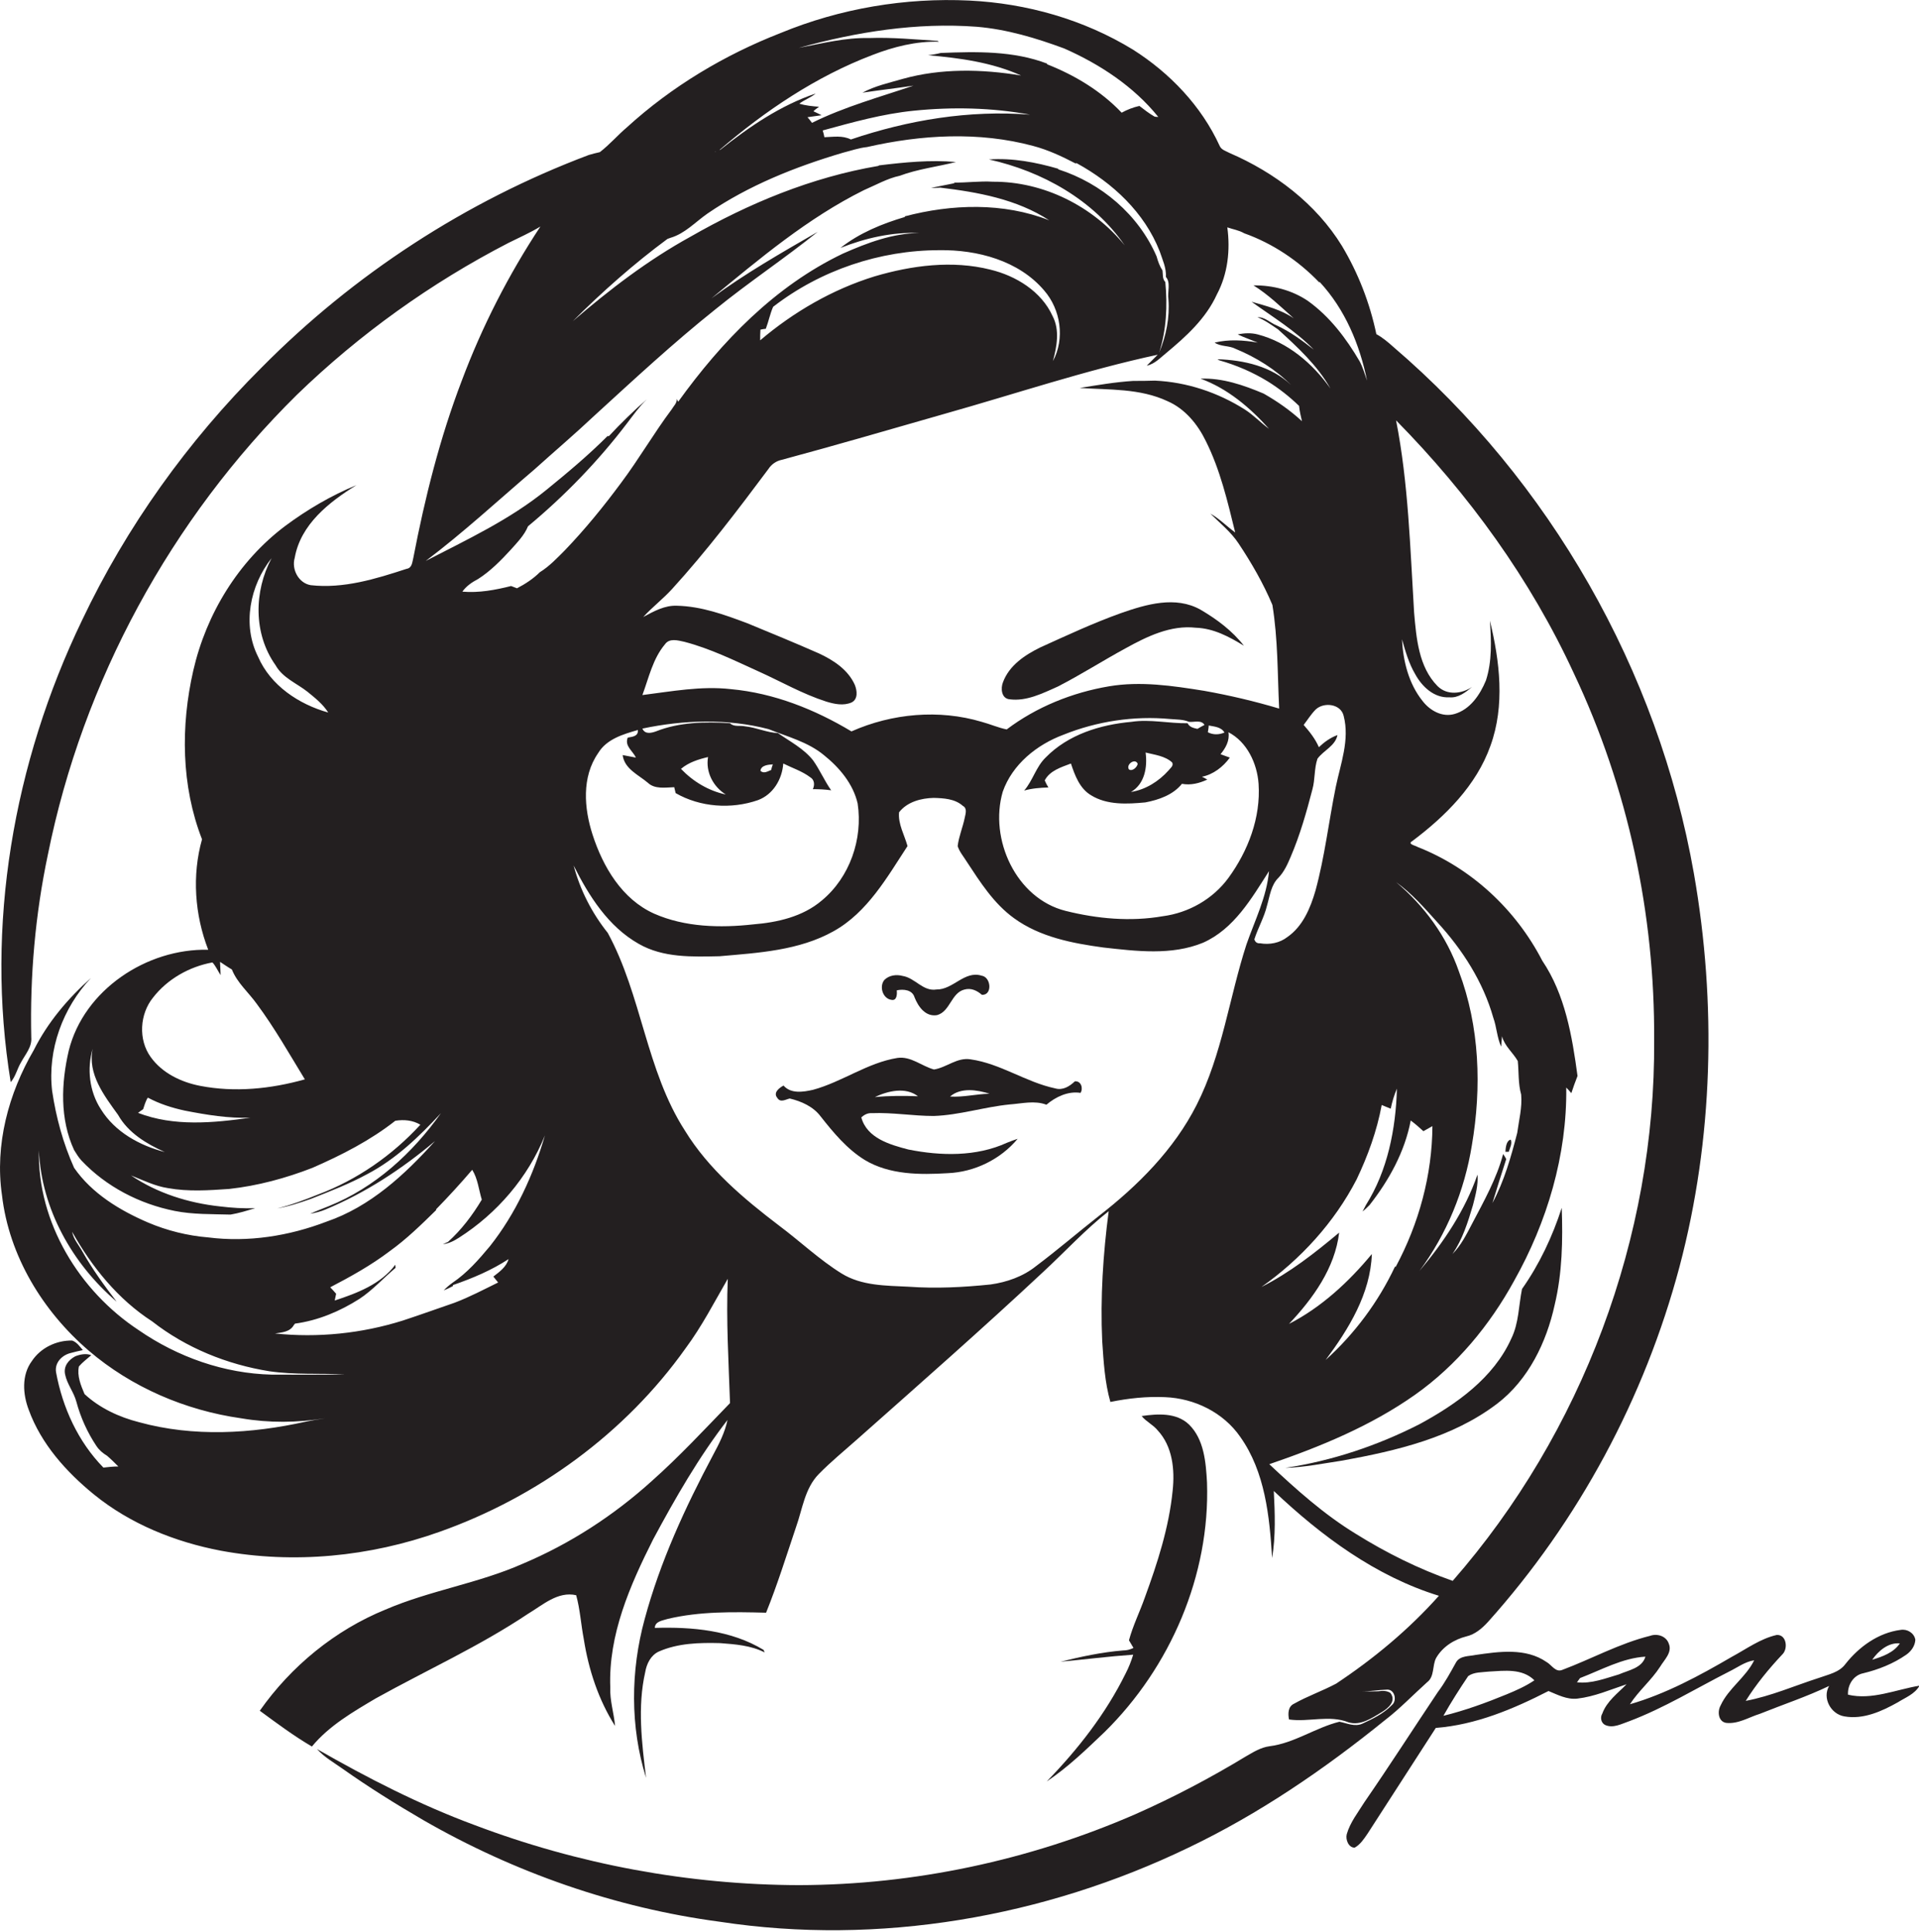 <?xml version="1.0" encoding="utf-8"?>
<!-- Generator: Adobe Illustrator 19.2.0, SVG Export Plug-In . SVG Version: 6.00 Build 0)  -->
<svg version="1.1" id="Layer_1" xmlns="http://www.w3.org/2000/svg" xmlns:xlink="http://www.w3.org/1999/xlink" x="0px" y="0px"
	 viewBox="0 0 681.1 685.7" enable-background="new 0 0 681.1 685.7" xml:space="preserve">
<g>
	<path fill="#231F20" d="M356,242.1c-0.9,2.2-0.6,5.8,2.3,6.1c6,0.8,11.7-2.1,17.1-4.5c8.2-4.2,16-9.2,24.1-13.6
		c7.6-4.2,16-8.3,24.9-7.3c6.3,0.2,11.9,3.2,17.1,6.4c-4.1-5.3-9.6-9.4-15.4-12.8c-8.9-5-19.3-1.9-28.2,1.2
		c-9.8,3.5-19.2,7.9-28.7,12.2C363.7,232.5,358.2,236.2,356,242.1z"/>
	<path fill="#231F20" d="M316.5,354.9c1.9,0.3,1.9-2.2,1.8-3.4c2.4-0.5,5.5-0.2,6.3,2.5c1.3,3.3,3.9,7,8,6.3c4.7-1.3,5-8,9.8-9.1
		c2.3-0.6,4.4,0.4,6.1,1.9c3.8,0.2,3.3-6.3-0.1-6.8c-6.1-1.9-10.1,5-16,4.9c-4.8,0.8-7.6-4.1-12-4.8c-2.2-0.6-4.8-0.3-6.5,1.4
		C312,350,313.2,354.5,316.5,354.9z"/>
	<path fill="#231F20" d="M381.5,383.8c-1.9,1.8-4.3,3.3-7,2.5c-10.4-2.2-19.4-8.8-30-10.3c-4.8-0.8-8.5,2.9-13,3.6
		c-4.4-1.2-8.2-4.8-13-4.1c-10.6,1.7-19.6,8.5-29.9,11.3c-3.5,0.8-7.9,1.5-10.5-1.5c-1.5,0.8-3.8,2.5-2.2,4.4c1.1,1.8,3,0.5,4.4,0.2
		c4.2,1,8.4,2.9,11,6.4c4.5,5.7,9.3,11.5,15.6,15.4c8.8,5.3,19.6,5.3,29.5,4.7c9.5-0.4,18.7-4.9,24.8-12.2c-1.3,0.4-2.5,0.9-3.8,1.4
		c-10.9,5-23.5,4.7-35,2.4c-6.5-1.7-14.7-4-16.7-11.4c1-0.9,2.2-1.6,3.7-1.5c7.4-0.3,14.7,1,22,1c9.1-0.3,17.9-3.2,27-4.1
		c4.3-0.3,8.8-1.5,13,0.1c3.3-2.8,7.7-4.9,12.1-4.2C384.5,386.4,383.8,383.6,381.5,383.8z M310.5,389.4c4.6-2.2,10.9-3.7,15.3-0.3
		C320.7,388.9,315.6,388.9,310.5,389.4z M337.2,389.2c3.8-3.3,9.6-2.4,14-1C346.5,388.3,341.9,389.5,337.2,389.2z"/>
	<path fill="#231F20" d="M551.8,463.1c2.7-11.3,2.9-22.9,2.5-34.4c-3.3,10.2-7.9,20-14.1,28.8c-1.2,5.9-1.1,12.1-3.8,17.6
		c-6.3,14-19.5,23.3-32.6,30.4c-14.9,7.6-31,13-47.6,15.5c6.8-0.2,13.6-1.6,20.3-2.6c19.2-3.5,39-8.1,54.9-20.2
		C542.5,489.7,548.9,476.4,551.8,463.1z"/>
	<path fill="#231F20" d="M371.5,632.3c7.5-5,14-11.3,20.5-17.5c23.4-23,37.5-55.7,36.4-88.6c-0.4-7.1-1-15.3-6.4-20.6
		c-4.5-4.3-11.2-3.8-16.8-3c1.6,2,4.1,3.1,5.7,5.1c5.3,5.7,6.1,14,5.3,21.4c-1.3,13.1-5.4,25.7-9.9,38c-1.8,5.1-4.2,9.9-5.6,15.1
		c0.4,0.7,1.2,2,1.6,2.7c-1.2,0.6-2.4,0.9-3.7,0.9c-7.5,0.6-14.9,2.2-22.2,4c8.6-0.8,17.2-1.9,25.8-2.5c-0.7,2.3-1.6,4.6-2.7,6.7
		C392.5,608.2,382.6,620.9,371.5,632.3z"/>
	<path fill="#231F20" d="M655.9,601.5c-0.2-3.4,1.9-6.9,5.4-7.6c5.4-1.3,10.7-3.4,15.3-6.6c1.7-1.2,3.1-3.1,3.2-5.3
		c-0.4-2.4-2.9-3.9-5.2-3.5c-7.9,1-14.8,6-19.6,12.1c-2.2,3-6,3.7-9.3,4.9c-8.7,2.8-17.1,6.5-26.1,8.2c3.7-5.9,8.2-11.4,13-16.5
		c2.1-2,1.5-7.1-2-6.9c-5.8,1.3-10.8,5-16,7.8c-11.5,6.7-23.3,13.1-36.1,16.8c3.1-4.8,7.6-8.5,10.7-13.3c1.5-2.5,4.4-5.1,3.1-8.2
		c-0.9-2.7-4.1-3.7-6.6-2.8c-10.9,2.7-20.8,8.2-31.2,12.1c-2.4,1-3.8-1.8-5.6-2.8c-7.4-5.1-16.9-3.7-25.2-2.5
		c-2.3,0.5-5.5,0.2-6.9,2.6c-2,3.6-4,7.3-6.5,10.6c-8.7,13-17.1,26.1-26,39c-2.3,3.7-5.1,7.2-6.3,11.4c-0.5,1.9,0.6,4.8,2.8,4.8
		c2-1.1,3.3-3.1,4.6-5c8.1-12.5,16.1-25,24.2-37.5c14.2-1.1,27.5-6.7,40-13.1c3.2,1.3,6.5,3.1,10.2,2.7c6.1-0.7,11.8-3.2,17.5-5.1
		c-3.1,3.2-7,6-8.6,10.4c-0.8,1.3-0.5,3.2,0.9,4c2.9,1.4,6-0.4,8.7-1.3c12.4-4.7,23.6-11.6,35.4-17.6c2.9-1.4,5.6-3.5,8.9-4
		c-3,6.1-9.1,9.9-11.9,16c-1.2,2.1-0.9,5.7,1.9,6.2c4.3,0.5,8.1-2,12-3.2c8.2-3.3,16.7-6.1,24.6-9.9c-2.5,4.3,0.6,10,5.4,10.8
		c6.7,1.2,13.3-1.8,19-5c2.7-1.7,6-2.9,7.7-5.9C672.8,599.7,664.4,603.5,655.9,601.5z M674.3,583.3c-2.2,3.3-6.2,4.7-9.8,5.8
		C666.7,585.9,670.3,582.9,674.3,583.3z M534.7,601.4c-7.3,3-14.7,5.7-22.4,7.6c2.7-4.8,5.7-9.5,8.8-14.1c2.1-1.5,4.9-1.3,7.4-1.6
		c5.4-0.3,11.8-1.2,16.1,3.1C541.5,598.5,538.1,600,534.7,601.4z M574.6,594.3c-4.8,1.4-9.8,3.4-14.9,2.8c0.3-0.4,0.8-1.1,1.1-1.5
		c7.6-2.9,15-7.1,23.2-7.6C582.8,592.1,578,592.8,574.6,594.3z"/>
	<path fill="#231F20" d="M506.5,597.1c2.7-2,1.8-5.9,3.2-8.6c2.3-4,6.4-6.6,10.8-7.7c3-0.7,5.5-2.8,7.6-5.1
		c32.2-35.9,55.6-79.5,68-126.1c12-45.4,13.2-93.4,5.1-139.6c-12.7-72.1-51.1-139.3-106.7-186.9c-1.9-1.7-3.8-3.3-6-4.5
		c-2.3-11-6.4-21.6-12.2-31.3c-9.2-15-23.9-26.1-39.9-33c-1.3-0.7-2.9-1.1-3.5-2.5c-6.5-14.2-17.7-25.9-30.8-34.2
		C384.6,6.9,364.4,1.2,344.1,0.2c-22.8-1.1-45.9,2.8-67,11.5c-20,7.8-38.7,19-54.6,33.5c-3.3,2.8-6.1,6.1-9.6,8.8
		c-1.3,0.3-2.6,0.6-3.9,1c-43.6,16.4-83.5,42.4-116.2,75.5c-26.1,26-47.9,56.4-63.7,89.7C4.8,270.7-5.3,328.5,3.8,384.1
		c1.8-2.1,2.3-4.8,3.7-7.1c1.5-2.8,3.9-5.4,3.6-8.8c-0.5-21.8,1.4-43.6,5.9-64.9c12.4-61.6,43.7-119.1,88.4-163.2
		c22.2-21.5,47.6-39.7,75.1-53.9c3.8-1.9,7.7-3.6,11.3-5.8c-11.3,17.1-20.7,35.5-27.9,54.7c-7.8,20.4-13.1,41.6-17.2,62.9
		c-0.4,1.5-0.4,3.6-2.4,3.9c-11,3.6-22.4,7.1-34,5.8c-4.3-0.7-6.9-5.6-5.7-9.7c2.1-11.9,12.2-19.8,21.9-25.8
		c-9,3.7-17.5,8.7-25.3,14.5c-16.6,12.5-28,31.2-32.6,51.3c-4.5,19.7-4.3,40.9,3.1,59.9c-3.6,12.8-2.6,26.8,2.2,39.2
		c-21.8-0.5-44.1,14.2-49.5,35.8c-2.7,11.6-3.2,24.3,1.9,35.3c0.8,1.3,1.6,2.6,2.6,3.7c8.8,9.3,20.6,15.4,33.1,17.9
		c6.5,1.3,13.2,1.1,19.8,1.3c3-0.5,5.9-1.4,8.8-2.3c-4.2,0.2-8.3-0.1-12.5-0.6c-11.2-1.2-22.3-4.7-31.6-11c4.3,1.7,8.5,3.8,13.1,4.5
		c7.2,1.3,14.5,0.8,21.7,0.3c10.1-1.1,20.1-3.8,29.6-7.5c10.3-4.5,20.5-9.7,29.4-16.7c3.1-0.5,6.2-0.2,8.9,1.4
		c-10,10.9-22.5,19.6-36.4,24.8c-4.7,1.9-9.5,3.7-14.4,4.9c4.1-0.7,8-2,12-3.4c6.8-2.7,13.6-5.3,20-8.8
		c10.1-5.3,18.4-13.3,26.1-21.6c-10.1,14.2-23.4,26.4-39.8,33c-2.2,0.9-4.4,1.7-6.6,2.7c1.9-0.3,3.7-0.8,5.4-1.5
		c14.2-5.9,27.2-14.4,38.9-24.3c-10.7,11.9-23,23.3-38.5,28.6c-13.3,5.1-27.8,7.4-42,5.6c-7.3-0.6-14.6-2.4-21.4-5.3
		c-10-4.3-19.9-10.3-26.2-19.4c-3.9-8.7-6.4-17.9-7.8-27.3c-1.7-14.6,3.8-29.5,13.8-40.1c-8.2,7.3-15.4,15.8-20.3,25.6
		c-9,15.4-13.9,33.7-11.3,51.5c2.5,21.6,14.5,41.2,30.8,55.2c15.2,13,34.3,21.2,54.1,24c9.9,1.7,19.9,1.6,29.8,0
		c-2.3,0.4-4.6,0.7-6.9,1.2c-19.3,4.3-39.8,5.5-59.1,0.2c-7.1-1.8-14-5-19.4-10c-1.3-3.1-2.7-6.4-2-9.8c1.3-1.5,2.9-2.7,4.4-4
		c-1.9-0.7-3.9-0.3-5.7,0.4c-2.4,1.3-4.2,3.5-3.6,6.4c0.7,3.5,3.1,6.3,4,9.7c1.5,5.6,3.9,10.9,7.1,15.7c1,1.5,2.3,2.6,3.8,3.5
		c1.4,1.2,2.7,2.5,4,3.8c-1.8,0-3.6,0.2-5.3,0.4c-9-9.2-14.5-21.3-16.8-33.8c-0.6-3.5,2.2-6.2,5.3-6.9c1.4-0.4,2.8-0.7,4.2-1
		c-1.1-1.3-2.1-2.8-3.8-3.4c-5.6-0.1-11.2,2.6-14.3,7.3c-3.7,5-3.2,11.8-1.1,17.3c4.4,12.1,13.3,22,23.1,30
		c12.9,10.5,28.8,16.9,45.1,20c25.9,4.8,52.9,2.1,77.6-6.7c34.7-12.3,65.9-35,87.3-65.1c5.8-7.8,10.2-16.4,15-24.7
		c-0.6,14.7,0.3,29.4,0.8,44.1c-9.1,9.4-18,19-27.8,27.7c-13.5,12.2-28.9,22.2-45.7,29.3c-15.8,7-33,9.5-48.8,16.3
		c-17.9,7.3-33.5,20.1-44.6,35.9c6,4.4,12,8.9,18.5,12.7c6.1-7.4,14.6-12.3,22.7-17.1c18-10,36.8-18.5,54-30
		c5.2-3.1,10.6-8.1,17.1-6.6c1.4,5.1,1.7,10.4,2.7,15.6c1.7,10.8,5.2,21.5,11.1,30.8c-0.4-4.6-1.9-9-1.7-13.7
		c-0.7-18.7,7-36.2,15.2-52.5c7.9-14.7,16.2-29.2,26.4-42.4c-0.9,4.4-3,8.5-5.1,12.4c-9.9,18.6-18.8,37.9-24.3,58.3
		c-5,18.3-5.2,38.1,0.5,56.3c-1.5-12.4-3.1-25.2-0.3-37.5c0.5-3,2-6,4.8-7.3c6.8-3,14.4-3.2,21.8-3c5.3,0.4,10.9,0.8,15.8,3.3
		c-0.1-0.2-0.3-0.7-0.4-0.9c-11.5-7-25.4-8.2-38.6-7.8c0.1-2.4,2.8-2.6,4.6-3.2c11.4-2.7,23.2-2.5,34.9-2.2
		c4-9.9,7.2-20.2,10.6-30.3c2.3-6.4,3.1-13.8,8.1-18.9c4.3-4.4,9.1-8.3,13.7-12.4c22.1-19.6,44.3-39.1,65.9-59.3
		c7.8-7.2,15-15.1,23.3-21.6c-2,15.3-3,30.7-2.3,46.1c0.5,7.3,0.9,14.6,2.9,21.6c6.4-1.3,12.9-2,19.4-1.7
		c10.4,0.4,20.7,5.4,26.7,14.1c8.8,12.4,10.4,28.2,11.3,43c1.3-7.8,1-15.9,0.6-23.8c16.9,16,36.2,30.3,58.6,37.2
		c-10.7,12-23.1,22.3-36.5,31.2c-4.9,2.6-10.1,4.4-14.9,7.1c-2.2,1-2.2,3.6-1.8,5.6c7,1,14.3-1.7,21.1,1c4.3,1.3,8.3-1.5,11.8-3.6
		c2.3-1.4,5.3-3.9,3.1-6.8c-1.3-0.9-2.9-0.8-4.4-0.6c-2.2,0-4.3,0.1-6.5,0.1c3.3,0,6.5-0.6,9.8-0.7c2.7,0,3.5,4,1.6,5.5
		c-2.9,3-6.8,4.9-10.5,6.6c-2.7,1.2-5.5-0.2-8.1-0.7c-8.5,2.1-16,7.6-24.8,8.7c-3.1,0.4-5.8,2.1-8.4,3.6
		c-12.7,7.7-25.8,14.6-39.4,20.6c-37.5,16.3-78.3,25-119.2,25.1c-39.2-0.1-78.4-7.4-115.1-21.3c-19.5-7.2-38-16.7-56-27
		c2.6,2.9,6,4.8,9.1,7c9.2,6.5,18.8,12.5,28.6,18.2c32.3,18.6,68.3,31.2,105.3,36.1c56.4,8.6,115.1-1.6,166.3-26.3
		c25.1-12,48.2-27.8,69.8-45.3C496.6,606.7,501.4,601.7,506.5,597.1z M35.8,393.7c-4.1-6.3-5-14.4-2.9-21.5c-1.9,9,4.1,16.7,9,23.5
		c3.6,6.4,10.1,10.3,16.6,13.2C49.6,406.6,40.8,401.8,35.8,393.7z M49,395c0.4-0.3,1.3-1,1.8-1.3c0.4-1.3,0.8-2.5,1.4-3.7l0.3-0.4
		c4.1,2.2,8.5,3.6,13.1,4.6c7.7,1.5,15.5,2.8,23.3,2.5C75.6,398.6,61.7,399.9,49,395z M71,385.4c-6.7-1.3-13.4-4.5-17.5-10.2
		c-4.5-6.2-3.9-15.3,0.8-21.1c5.1-6.6,12.9-11,21.1-12.5c1.2,1.3,1.9,3,2.9,4.5c-0.1-1.6-0.1-3.2-0.2-4.7c1.4,0.9,2.8,1.9,4.2,2.7
		c1.9,4.8,6,8.2,8.9,12.3c6.3,8.5,11.5,17.7,17,26.7C96.1,386.5,83.3,387.8,71,385.4z M91.6,233.1c-5.7-11.3-2.9-25.3,4.8-35
		c-6.3,11.8-6.5,26.9,1.4,38c2.5,4.5,7.5,6.4,11.3,9.4c2.7,2.2,5.5,4.4,7.4,7.4C106.1,250,96,243.3,91.6,233.1z M533.5,409.6
		c-2.3,8.7-6.8,16.7-11,24.7c-2,3.8-3.9,7.7-7,10.8c3.6-5.2,5.5-11.3,7.3-17.4c0.9-3.5,1.9-7.2,1.6-10.8c-4.4,12.7-12,24-20.6,34.2
		c9.7-13.1,16-28.5,18.6-44.6c3.5-20.5,2.8-42.1-4.6-61.7c-4.3-12.4-12.3-23.3-22.3-31.7c5.6,4,10.1,9.2,14.7,14.3
		c8.9,9.7,16.2,21.1,19.8,33.8c1.2,3.3,1.3,7,2.8,10.3c0.1-0.9,0.2-2.8,0.3-3.7c0.9,3.5,3.9,5.8,5.6,8.8c0.4,4,0.1,8,1.2,11.9
		c0.4,4.6-0.8,9.1-1.4,13.6c-2.2,8.5-4.6,17.1-8.8,24.9c1.6-5.2,3.2-10.4,4.9-15.6C534.3,410.8,533.9,410.2,533.5,409.6z
		 M431.9,104.5c3.9-7.3,4.8-15.8,3.7-23.8c2,0.7,4.1,1,6,2.1c10.1,3.6,19.2,9.7,26.6,17.4l0.2-0.1c9,9.7,14.2,22.2,16.8,35
		c-0.8-2.3-1.5-4.7-2.6-6.8c-4.8-8.2-10.6-15.9-18.4-21.5c-5.6-3.8-12.5-5.6-19.3-5.5c5.3,3.3,9.7,7.6,14.3,11.7
		c-4.5-3.1-9.8-4.4-15-5.9c7.5,5.4,15.6,10.3,22.1,17c-4.1-3.2-8.4-6.4-13.2-8.6c-2.3-0.9-4.1-3-6.8-2.9c2.6,1,4.9,2.7,7.3,4.3
		c6.9,6.3,14,12.8,18.6,21c-6.3-8.9-15.1-16.4-25.8-19.2c-2.3-0.6-4.8-0.5-7.1,0c2.3,1.1,4.7,1.9,7.1,2.9c-5.1-0.9-10.3-1.2-15.3,0
		c2.2,1.5,5.1,1,7.4,2.2c7.3,3,14.2,7.3,19.8,12.9c-7-6.7-16.8-8.9-26.2-9.2l0.7,0.4c6,1.7,11.8,4.2,17.2,7.5
		c4,2.5,7.7,5.4,11.1,8.7l0,0.2c0.2,1.8,0.6,3.5,1,5.2c-4.1-3.8-8.7-7-13.6-9.8c-7.1-3-14.6-5.6-22.4-5.3
		c9.6,3.5,17.6,10.3,24.3,17.8c-2.9-2.1-5.4-4.8-8.5-6.8c-9.6-6.1-20.7-9.8-32-10.3c-2.6,0.1-5.1,0.1-7.7,0.1
		c-6.4,0.4-12.7,1.5-19,2.5c10.5,0.7,21.4,0.1,31.2,4.7c6.2,2.7,10.7,8.2,13.6,14.2c5.1,10.2,7.7,21.4,10.4,32.4
		c-3-2.2-5.6-4.9-8.8-6.7c3.4,3.4,7.3,6.5,10,10.6c4.6,6.9,8.8,14.2,12,21.8c2,12.2,1.8,24.5,2.4,36.8c-8.7-2.6-17.6-4.7-26.6-6.3
		c-11.2-1.8-22.6-3.5-33.8-1.6c-13,2.2-25.7,7.3-36.3,15.3c-3-0.6-5.9-1.9-8.9-2.7c-15.1-4.5-31.8-3-46.2,3.4
		c-13-7.8-27.5-13.6-42.8-15c-10.5-1.2-21,0.8-31.4,2.1c2.3-6.2,3.7-12.9,8-18c1.6-2.3,4.6-1.4,6.9-0.9c9.2,2.4,17.7,6.6,26.3,10.5
		c8,3.6,15.6,8,24,10.7c2.9,0.9,6.2,1.6,9.1,0.3c2.3-1.2,1.9-4.2,1.1-6.2c-2.4-5.4-7.6-8.8-12.8-11.2c-8.4-3.7-16.9-7.2-25.4-10.7
		c-8-3-16.2-6-24.9-6.2c-4.4-0.2-8.3,2-12,4c3.2-3.5,7-6.4,10.2-9.9c12.3-13.5,23.3-28,34.2-42.6c1.1-1.7,2.8-2.9,4.8-3.3
		c19.3-5.2,38.5-10.8,57.7-16.3c25.2-7.1,50.1-15.5,75.7-21c-1,1-2.9,2.9-3.9,3.9c2.8-0.6,4.7-2.7,6.8-4.4
		C420.9,119.5,428,113.1,431.9,104.5z M406.6,267.1c3.2,0.8,6.9,1.2,9.4,3.5c0.7,1.2-0.7,2.1-1.3,2.9c-3.4,3.8-8.1,6.8-13.3,7.6
		C406.3,278.3,407.3,272.2,406.6,267.1z M400.7,273.1c-1.2-1.7,2.2-4.2,3.1-2C403.6,272.3,401.9,273.9,400.7,273.1z M401.6,256.2
		c-11.1,1-22.5,4.5-30.5,12.7c-3.4,3.3-4.5,8.1-7.6,11.7c2.8-0.8,5.7-1,8.6-1.1c-0.5-0.8-0.9-1.6-1.3-2.5c1.8-3.5,5.9-4.7,9.3-6
		c1.4,4.2,3.1,8.9,7.2,11.3c5.7,3.5,12.8,3.1,19.2,2.5c4.8-0.9,9.9-2.7,13-6.6c3.1,0.6,6.2-0.2,9-1.5c-0.5-0.3-1.4-0.8-1.9-1
		c4-0.8,7.5-3.5,9.9-6.8c-0.8-0.3-2.4-0.9-3.3-1.2c1.8-2.2,3.3-4.8,2.8-7.8c6.6,3.4,10.2,11.1,10.7,18.3c0.8,12-3.7,23.8-10.7,33.4
		c-5.5,7.5-14.1,12.4-23.3,13.6c-11.5,2-23.3,0.9-34.5-1.9c-17.6-4.4-27.2-25.5-22.3-42.3c3.4-9.7,12.1-16.7,21.5-20.2
		c11.9-4.8,25.1-6.8,37.9-5.6c2.2,0.2,4.6,0.1,6.7,1c1.8,0.2,4.4-0.8,5.5,1.1c-0.6,0.3-1.9,1-2.5,1.4c-1.4-0.3-2.8-0.6-3.5-2
		C414.9,256.8,408.2,255.2,401.6,256.2z M428.7,259.9c0.1-0.6,0.3-1.8,0.3-2.4c2,0.4,4.4,0.5,5.6,2.5
		C432.7,260.8,430.6,260.9,428.7,259.9z M225.7,268.9c-1.6-0.3-3.1-0.6-4.7-0.9c0.6,4.9,5.6,7,8.9,9.8c2.5,2.4,6.3,1.7,9.4,1.6
		c0.1,0.5,0.4,1.6,0.5,2.1c8.7,5,19.7,5.8,29.2,2.5c5.4-2,8.6-7.4,9-13c3.2,1.6,6.7,2.7,9.6,4.9c1.5,0.9,1.6,2.7,0.9,4.2
		c2.2,0,4.3,0.1,6.5,0.4c-2.4-3.4-4-7.2-6.4-10.6c-3.3-4.2-8.2-6.7-12.5-9.7c-4-0.2-7.7-2-11.7-2.4c-1.8-0.4-3.9,0.3-5.3-1.1
		c-8.8-0.6-18-0.4-26.3,2.9c-1.7,0.6-3.9,1.1-4.8-1c14.7-3.1,30.2-3.6,44.8,0.2c6.7,2.7,13.9,4.5,19.6,9.2
		c5.5,4.4,10.4,10.2,12,17.2c1.9,12.6-2.8,26.2-12.7,34.4c-6.8,5.8-15.8,7.8-24.4,8.5c-11.7,1.3-24.2,1-35.1-3.8
		c-11.4-5.1-18.2-16.6-21.9-28.1c-3-9.3-3.9-20.4,2-28.9c3-5,8.9-6.7,14.1-8.2c0.2,2.3-2,2.4-3.6,2.7
		C221.6,264.8,224.6,266.5,225.7,268.9z M257.6,282c-6.1-1.3-11.6-4.6-15.9-9.1c2.7-2.3,6.2-3.4,9.6-4.2
		C250.4,274,253.1,279.2,257.6,282z M269.9,273.6c0.2-2,2.8-2.2,4.4-2.3c-0.2,0.5-0.5,1.5-0.6,2
		C272.4,273.8,271.1,274.7,269.9,273.6z M373.6,112.2c-4-8.8-13-14.3-22.1-16.5c-13.5-3.4-27.9-1.5-41.1,2.4
		c-14.9,4.6-28.7,12.6-40.6,22.7c0-1.3,0-2.5,0.1-3.8c0.5-0.1,1.5-0.3,1.9-0.3c1-2.6,1.5-5.3,2.6-7.8c16.8-13,37.9-20.1,59-20.1
		c13.5-0.2,28.2,3.7,37.2,14.3c5.9,6.8,7.4,17.1,3.1,25.1C375.1,123,376.2,117.2,373.6,112.2z M309.7,19.5
		c7.5-2.9,15.4-4.9,23.5-4.7c-0.1-0.1-0.4-0.3-0.5-0.3c-8.1-0.5-16.1-1.3-24.2-1c-8.5-0.2-16.7,1.9-25,3.5
		c20.5-5.7,41.9-9.1,63.2-7.5c10.7,0.9,21,4,31,7.7c12.7,5.6,24.7,13.5,33.4,24.3c-0.3,0-0.9,0-1.3-0.1c-1.9-1.1-3.6-2.4-5.4-3.8
		c-2.2,0.5-4.3,1.3-6.3,2.4c-7.3-7.7-16.6-13.3-26.5-17.2l0.4-0.7l-0.3,0.5c-12-4.6-25.1-4.3-37.8-3.8c-1.5,0.4-3,0.6-4.5,0.8
		c11.2,1,22.6,2.5,33,7.2c-13.9-2.3-28.4-2.6-42,1.2c-4.8,1.4-9.9,2.5-14.3,4.9c6-0.9,12.1-1.6,18.1-2.5c-12.1,4.1-24.5,7.5-36,13.2
		c-0.5-0.7-1.1-1.4-1.6-2c1.7-0.2,3.3-0.5,5-0.7c-1-0.5-2-1-2.9-1.4c0.6-0.6,1.3-1.1,2-1.6c-2.4-0.2-4.7-0.4-7-1.1
		c1.8-1.4,4-2.1,5.8-3.6c-12.5,4.2-23.6,11.8-33.9,20c0,0-0.1,0-0.2,0C271.6,39.3,289.7,27.1,309.7,19.5z M365.6,40.7
		C344,39,322.4,42.6,302,49.5c-3-1.5-6.2-0.9-9.4-0.8c-0.1-0.6-0.4-1.8-0.6-2.4c10.6-2.9,21.3-5.9,32.3-7
		C338.1,37.9,352,38.2,365.6,40.7z M254.2,53.8c-0.2,0.1-0.4,0.1-0.6,0.2C253.7,53.9,254,53.8,254.2,53.8z M96.4,487.9
		c-16.8-0.4-33.3-6.2-47.2-15.8c-21.1-13.9-35.9-38.2-35.4-63.8c0.9,20.8,11.9,40.3,27.6,53.7c-4.4-5.7-8.6-11.5-12.1-17.7
		c-1.3-2.4-3.2-4.4-3.7-7.1c7,12.5,16.3,24,28.4,31.8c12,9.4,26.6,15.3,41.6,17.7c8.9,1.3,17.9,0.7,26.8,1.1
		C113.8,488,105.1,487.9,96.4,487.9z M160.7,456.5l0.1-0.4c6.9-2.4,13.6-5.2,19.7-9.2c-0.8,2.8-3.2,4.5-5.4,6.2
		c0.4,0.5,1.3,1.6,1.7,2.1c-5.1,2.5-10.2,5.2-15.5,7.2c-6.1,2.1-12.2,4.3-18.3,6.3c-14.6,4.6-30.2,6.2-45.4,4.6
		c2.5-0.4,5.3-0.5,6.7-3l0.4-0.5c8.2-1.1,16-4.4,22.9-8.8c4.7-3.1,8.5-7.4,12.8-11c0-0.3-0.1-0.8-0.1-1.1
		c-5.1,6.9-13.6,10.1-21.5,12.7c0.1-0.6,0.4-1.8,0.5-2.4c-0.7-0.8-1.4-1.6-2.1-2.3c7.3-3.8,14.5-7.8,21.1-12.8
		c6-4.3,11.3-9.5,16.5-14.6l0-0.3c4.4-4.5,8.7-9.2,12.8-14c2,3.2,2.3,7,3.4,10.6c-3.3,5.5-7.2,10.7-12,15c-0.5,0.2-1.4,0.6-1.8,0.8
		c2.1-0.2,4-1.2,5.7-2.3c13.5-8.6,24.5-21.4,30.5-36.3c-4.1,14.1-10.4,27.8-19.5,39.3c-4,4.8-8.1,9.5-13.3,13
		c-1.1,0.8-2.2,1.7-3.1,2.7C158.5,457.6,159.6,457.1,160.7,456.5z M191.6,203.1c-2.3,2.3-5.2,4.2-8.1,5.7c-0.5-0.2-1.6-0.6-2.1-0.8
		c-5.6,1.4-11.4,2.5-17.3,2c1.4-2,3.5-3.4,5.6-4.5c4.4-2.8,8.1-6.6,11.6-10.4c2.3-2.6,4.8-5.1,6.1-8.3c13-10.8,24.9-23.1,35.1-36.5
		c2.3-3,4.4-6,7.1-8.6c-4.7,4.1-9.2,8.5-13.5,13.1h-0.5c-6.8,6.8-14.2,13-21.7,19.1c-12.9,10.5-28.1,17.6-42.8,25.2
		c13.4-10.1,25.8-21.6,38.6-32.5c7.1-6.4,14.4-12.6,21.4-19.2c14-12.8,27.9-25.7,42.8-37.6c11.8-9.6,24.5-18,36.3-27.5
		c-12.8,7.4-25.8,14.8-37.7,23.6c17.1-14.1,34.2-28.5,54.1-38.4c4.2-1.8,8.4-4.2,12.7-5.1c6.4-2.4,13.3-3.2,20-4.9
		c-9.1-0.8-18.2,0.1-27.3,1.2l-0.3,0.2c-23.6,4-46,13.3-66.6,25.1c-15.1,8.3-28.8,18.8-41.8,30c10.5-10.5,21.7-20.4,33.6-29.2
		c0.3-0.1,0.8-0.3,1.1-0.4c5.1-1.5,8.8-5.6,13.1-8.6c14.6-10,31.2-16.6,48.1-21.6c2.8-0.7,5.6-1.7,8.5-2c19.3-4.4,39.7-5.6,59-0.4
		c5.3,1.4,10.2,3.7,15,6.2l0.4-0.1c12.8,7,24.1,17.5,29.5,31.3c1,3,2.4,5.9,2.2,9.1c1.8,2,0.5,5.3,0.9,7.9c0.5,6.5-0.8,13-3.3,19
		c2.6-8.1,3-16.7,2.2-25.1c-1.1-1.1-0.8-2.7-1-4.1c-1-1.5-1.6-3.2-2.1-5c-6.4-14.8-19.6-26-34.9-30.9l0-0.2
		c-7.9-2.3-16.3-3.9-24.6-3.3c18.9,4.2,37,14.3,48.2,30.5c-11.3-13.9-28.8-22.7-46.8-22.6c-4.7-0.3-9.4,0.4-14,0.3l0.5,0.2
		c-2.8,0.6-5.7,1.1-8.5,1.7c1.1,0,2.2,0,3.3-0.1c13.4,1.6,27.2,4.1,38.7,11.6c-16.3-6.4-34.6-5.8-51.3-1.4l0.1,0.2
		c-8.1,2.4-16.2,5.7-22.9,11c8.8-3.5,18.4-5.7,28-5.3c-9.5,0.1-18.5,3.5-27.1,7.3c-24.1,11.5-43.1,31.2-58.5,52.6l-0.5-1
		c0.1,1.5-1.1,2.5-1.8,3.7c-6.3,8.4-11.6,17.6-17.9,26c-6.2,8.4-12.8,16.5-20,24C197.8,198,195,201,191.6,203.1z M424.7,392.2
		c-8,15.8-20.8,28.6-34.7,39.4c-7.5,5.9-14.7,12.1-22.3,17.8c-4.6,3.7-10.4,5.7-16.1,6.5c-9.7,1-19.4,1.5-29.1,0.8
		c-8.1-0.4-16.7-0.3-23.8-4.7c-7.9-4.9-14.7-11.4-22.2-17c-12.6-9.6-25-20-33.4-33.7c-13.8-21.4-15.3-48-27.4-70.2
		c-5.6-7-9.8-15.2-12.1-23.9c5.4,10.8,12.3,21.7,23.1,27.8c8.7,5,19,4.6,28.7,4.4c13.7-1.2,28.2-2,40.5-8.9
		c12-6.7,19-19.2,26.2-30.2c-1.1-4-3.4-7.8-3-12c2.9-3.7,7.8-5,12.3-5.1c3.5,0.1,7.5,0.3,10.3,2.8c1.7,0.9,1,2.8,0.7,4.3
		c-0.7,3.4-2.1,6.6-2.5,10c0.6,2,2.1,3.7,3.2,5.5c4.8,7.3,9.6,14.9,16.8,20.1c9.2,6.7,20.7,8.9,31.7,10.4
		c11.7,1.3,24.2,2.9,35.4-1.7c11-4.9,17.2-15.7,23.4-25.4c-0.8,9.1-5,17.4-8,26C436.3,354,433.8,374.3,424.7,392.2z M445.2,333.4
		c1.3-4.1,3.5-7.8,4.5-12c1-3.4,1.4-7.3,4.1-9.9c2-2.1,3.2-4.8,4.3-7.4c3.3-7.7,5.6-15.8,7.7-23.9c1-3.6,0.6-7.4,1.8-10.9
		c2.2-3,6.3-4.5,7.1-8.4c-2.5,0.9-4.7,2.5-6.6,4.3c-1.3-3-3.3-5.5-5.4-7.9c1.4-1.8,2.6-3.8,4.3-5.5c2.9-2.7,8.9-2,9.9,2.3
		c2.2,8.5-1.1,17-2.8,25.2c-2.5,12.3-3.9,24.7-7.2,36.8c-1.8,6.2-4.5,12.7-10,16.5c-2.7,2.1-6.3,2.8-9.7,2.2
		C446.2,334.9,445.5,334.4,445.2,333.4z M481.5,418.6c4-8.4,7.2-17.2,8.9-26.4c1,0.4,2.1,0.9,3.2,1.3c0.5-2.4,1.2-4.8,2.2-7.1
		c-0.4,14.3-3.3,29.1-11,41.3c-0.4,0.8-0.8,1.5-1.2,2.3c0.9-0.7,1.7-1.5,2.5-2.3c6.9-8.8,12.5-18.9,14.6-30c1.6,1.2,3.1,2.5,4.5,3.8
		c1.1-0.6,2.1-1.2,3.2-1.8c-0.1,17.4-4.8,34.6-13,49.9l-0.3,0c-5.9,12.5-14.3,23.8-24.6,33.1c8.2-11,15.9-23.5,16.4-37.6
		c-8.2,9.9-17.9,18.9-29.4,24.8c8.5-9,16.3-19.8,17.8-32.4c-8.6,7.2-17.5,14.2-27.6,19.3C461.6,447,473.6,433.9,481.5,418.6z
		 M481.2,544.4c-11.3-6.9-21.1-15.7-30.7-24.7c18.1-6.2,36.1-13.6,51.8-24.7c14.7-10.4,26.5-24.7,35.1-40.4
		c11.7-20.8,18.8-44.6,18.5-68.6c0.5,0.5,1.4,1.5,1.8,2c0.7-2.1,1.4-4.1,2.2-6.1c-1.9-14.1-4.4-28.9-12.5-40.9
		c-9.4-18.2-25.2-32.9-44.3-40.4c-0.7-0.5-3.8-1-1.8-2.1c11.7-8.8,22.7-19.7,27.7-33.8c5.2-14.3,3.3-30-0.2-44.4
		c0.5,7.1,0.8,14.4-1.4,21.2c-2.1,5.1-5.6,10.3-11.1,11.9c-4.4,1.3-8.8-1.2-11.4-4.6c-4.9-6.1-6.9-14.1-7.3-21.9
		c1.2,4.2,2.4,8.5,4.7,12.4c2.4,4.4,6.7,8.5,12.1,8.2c3.2,0.3,5.8-1.8,8.1-3.7c-3.7,2.5-8.9,3.1-12.3-0.3c-6.7-6.8-7.5-17-8.3-26.1
		c-1.4-22.8-2-45.8-6.4-68.2c25.8,26.2,47.7,56.4,63.1,89.8c19.2,40.6,28.8,85.4,28.5,130.3c0.5,69.8-25.6,139.3-71.5,191.8
		C503.6,556.9,492.1,551.2,481.2,544.4z"/>
	<path fill="#231F20" d="M536.2,404.5c-1.6,0.3-1.8,2.9-1.9,4.3c0.3,0,0.9,0,1.2,0C535.9,407.4,536.8,405.9,536.2,404.5z"/>
</g>
</svg>
